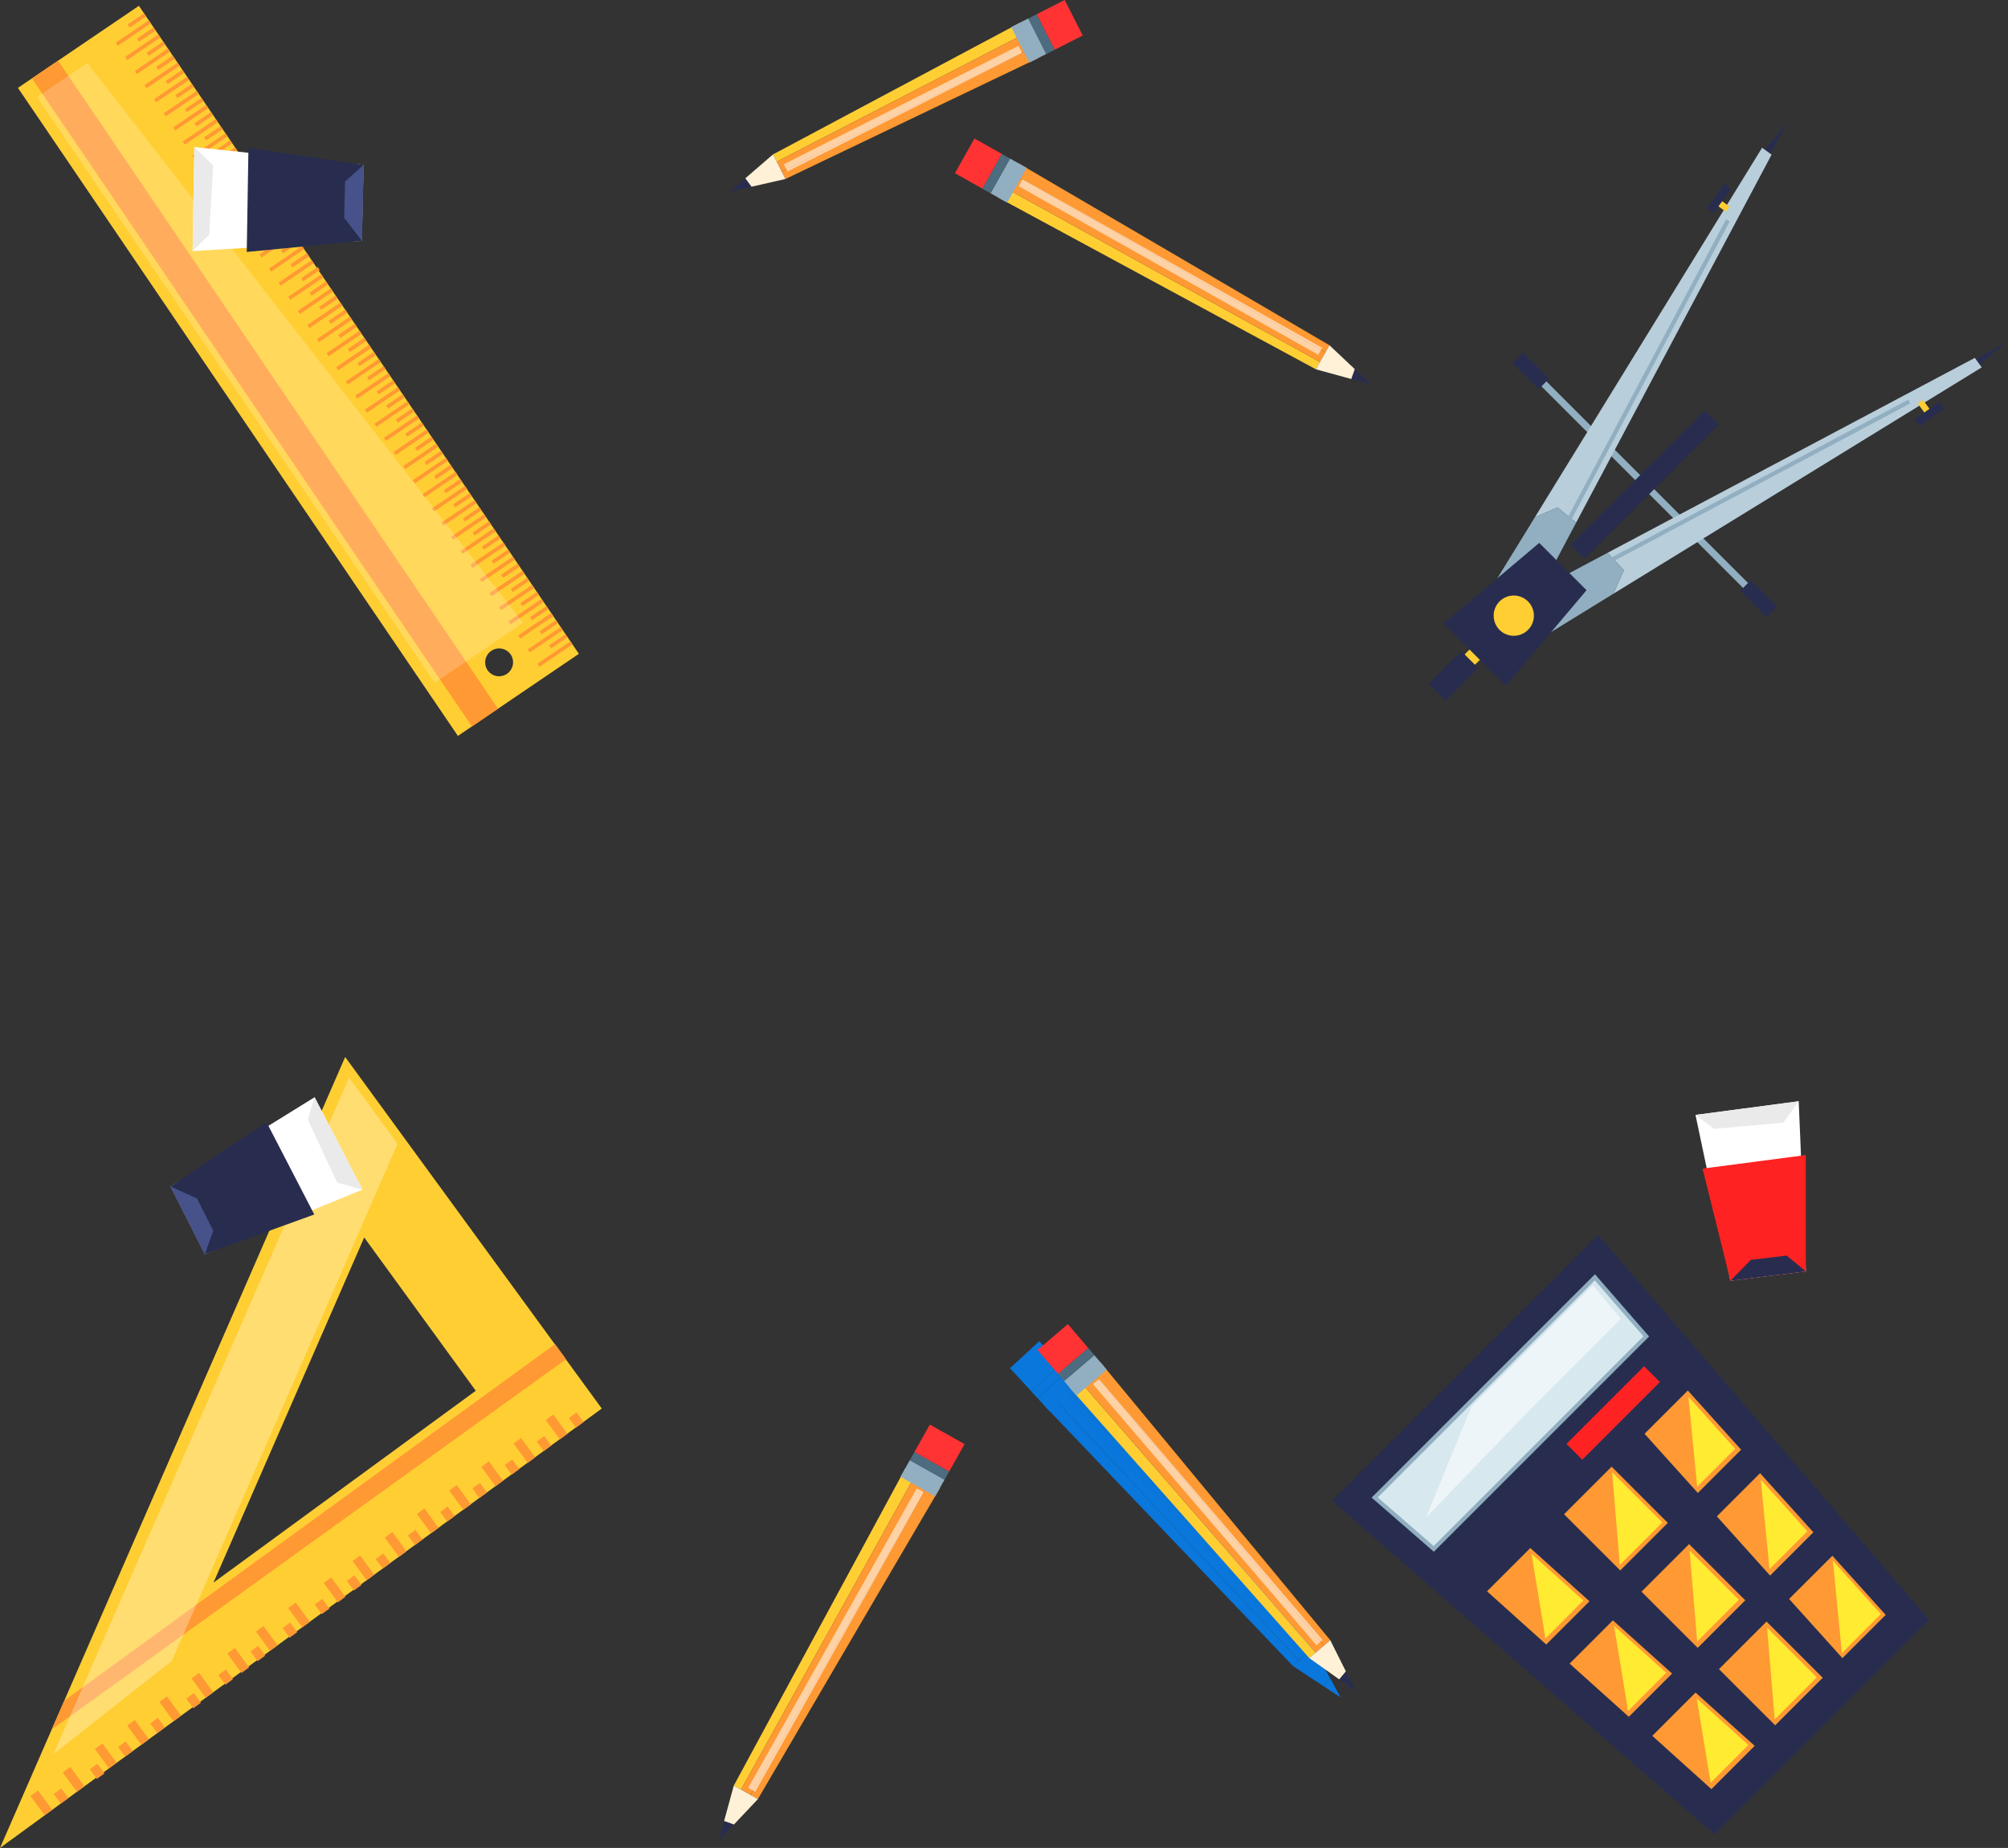 <?xml version="1.0" encoding="UTF-8"?> <svg xmlns="http://www.w3.org/2000/svg" viewBox="0 0 238.51 219.52"><rect x="0" y="0" width="238.51" height="219.52" fill="#333333" stroke="none"/> <defs> <style>.cls-1,.cls-2{fill:#0977db;}.cls-2,.cls-7{opacity:0.56;}.cls-3{fill:#ffce33;}.cls-4{fill:#f93;}.cls-5{fill:#282d4f;}.cls-6{fill:#fff1d7;}.cls-11,.cls-16,.cls-7{fill:#fff;}.cls-8{fill:#91afc1;}.cls-9{fill:#4e6c7f;}.cls-10{fill:#f33;}.cls-11{opacity:0.3;}.cls-12{fill:#b9cedb;}.cls-13{fill:#d8e8ef;}.cls-14{fill:#ffeb31;}.cls-15{fill:#f22;}.cls-17{fill:#eaeaea;}.cls-18{opacity:0.2;}.cls-19{fill:#465289;}</style> </defs> <title>Ресурс 2</title> <g id="Слой_2" data-name="Слой 2"> <g id="BACKGROUND_2" data-name="BACKGROUND 2"> <polygon class="cls-1" points="124.01 166.93 153.58 197.91 154.3 197.25 125.05 165.97 124.01 166.93"></polygon> <polygon class="cls-1" points="126.45 164.68 155.27 196.36 155.99 195.69 127.49 163.72 126.45 164.68"></polygon> <polygon class="cls-1" points="125.05 165.97 154.3 197.25 155.27 196.36 126.45 164.68 125.05 165.97"></polygon> <polygon class="cls-1" points="157.97 199.32 157.21 200.3 159.24 201.64 157.97 199.32"></polygon> <polygon class="cls-1" points="155.99 195.69 153.58 197.91 157.21 200.3 157.97 199.32 155.99 195.69"></polygon> <rect class="cls-2" x="140.41" y="160.62" width="0.95" height="40.82" transform="translate(-85.41 143.48) rotate(-42.69)"></rect> <rect class="cls-1" x="123.39" y="164.2" width="4.73" height="2.27" transform="translate(-78.78 129.07) rotate(-42.69)"></rect> <rect class="cls-1" x="122.24" y="163.52" width="4.73" height="1.13" transform="translate(-78.24 127.96) rotate(-42.69)"></rect> <rect class="cls-1" x="120.6" y="160.44" width="4.73" height="3.73" transform="translate(-77.46 126.37) rotate(-42.69)"></rect> <polygon class="cls-3" points="107.53 174.44 87.16 212.11 88.02 212.59 108.77 175.13 107.53 174.44"></polygon> <polygon class="cls-4" points="110.42 176.06 89.16 213.24 90.02 213.72 111.65 176.76 110.42 176.06"></polygon> <polygon class="cls-4" points="108.77 175.13 88.02 212.59 89.16 213.24 110.42 176.06 108.77 175.13"></polygon> <polygon class="cls-5" points="87.18 216.73 86.01 216.31 85.37 218.65 87.18 216.73"></polygon> <polygon class="cls-6" points="90.02 213.72 87.16 212.11 86.01 216.31 87.18 216.73 90.02 213.72"></polygon> <rect class="cls-7" x="98.84" y="174.42" width="0.95" height="40.82" transform="translate(108.3 -23.67) rotate(29.37)"></rect> <rect class="cls-8" x="107.22" y="174.47" width="4.73" height="2.27" transform="translate(100.2 -31.18) rotate(29.37)"></rect> <rect class="cls-9" x="108.05" y="173.56" width="4.73" height="1.13" transform="translate(99.58 -31.77) rotate(29.37)"></rect> <rect class="cls-10" x="109.24" y="170.15" width="4.73" height="3.73" transform="translate(98.7 -32.63) rotate(29.37)"></rect> <polygon class="cls-3" points="127.12 164.91 155.52 196.97 156.27 196.33 128.2 163.99 127.12 164.91"></polygon> <polygon class="cls-4" points="129.64 162.76 157.27 195.48 158.01 194.84 130.72 161.84 129.64 162.76"></polygon> <polygon class="cls-4" points="128.2 163.99 156.27 196.33 157.27 195.48 129.64 162.76 128.2 163.99"></polygon> <polygon class="cls-5" points="159.86 198.54 159.07 199.49 161.05 200.9 159.86 198.54"></polygon> <polygon class="cls-6" points="158.01 194.84 155.52 196.97 159.07 199.49 159.86 198.54 158.01 194.84"></polygon> <rect class="cls-7" x="142.98" y="159.22" width="0.95" height="40.82" transform="translate(-82.34 136.47) rotate(-40.57)"></rect> <rect class="cls-8" x="126.56" y="162.25" width="4.73" height="2.27" transform="translate(-75.27 123.12) rotate(-40.57)"></rect> <rect class="cls-9" x="125.46" y="161.53" width="4.73" height="1.13" transform="translate(-74.69 122.09) rotate(-40.57)"></rect> <rect class="cls-10" x="123.88" y="158.39" width="4.73" height="3.73" transform="translate(-73.87 120.62) rotate(-40.57)"></rect> <path class="cls-3" d="M41,125.56l30.48,41.76L0,219.52Zm15.51,39.65L43.26,147l-17.9,41Z"></path> <rect class="cls-4" x="3.49" y="213.61" width="2.85" height="1.11" transform="translate(-165.19 344.38) rotate(-126.12)"></rect> <rect class="cls-4" x="6.53" y="212.79" width="1.42" height="1.11" transform="translate(-160.82 344.96) rotate(-126.12)"></rect> <rect class="cls-4" x="7.31" y="210.82" width="2.85" height="1.11" transform="translate(-156.85 343.03) rotate(-126.12)"></rect> <rect class="cls-4" x="10.36" y="210" width="1.42" height="1.11" transform="matrix(-0.59, -0.81, 0.81, -0.59, -152.48, 343.61)"></rect> <rect class="cls-4" x="11.14" y="208.03" width="2.85" height="1.11" transform="translate(-148.52 341.69) rotate(-126.12)"></rect> <rect class="cls-4" x="14.18" y="207.21" width="1.42" height="1.11" transform="translate(-144.15 342.27) rotate(-126.12)"></rect> <rect class="cls-4" x="14.96" y="205.24" width="2.85" height="1.11" transform="translate(-140.18 340.34) rotate(-126.12)"></rect> <rect class="cls-4" x="18.01" y="204.42" width="1.42" height="1.11" transform="translate(-135.82 340.92) rotate(-126.12)"></rect> <rect class="cls-4" x="18.79" y="202.45" width="2.85" height="1.11" transform="translate(-131.85 338.99) rotate(-126.12)"></rect> <rect class="cls-4" x="21.83" y="201.63" width="1.42" height="1.11" transform="matrix(-0.59, -0.81, 0.81, -0.59, -127.48, 339.57)"></rect> <rect class="cls-4" x="22.61" y="199.66" width="2.85" height="1.11" transform="translate(-123.52 337.65) rotate(-126.12)"></rect> <rect class="cls-4" x="25.66" y="198.84" width="1.42" height="1.11" transform="matrix(-0.59, -0.81, 0.81, -0.59, -119.15, 338.23)"></rect> <rect class="cls-4" x="26.44" y="196.87" width="2.85" height="1.11" transform="matrix(-0.59, -0.81, 0.81, -0.59, -115.18, 336.3)"></rect> <rect class="cls-4" x="29.48" y="196.05" width="1.42" height="1.11" transform="matrix(-0.59, -0.81, 0.81, -0.59, -110.81, 336.88)"></rect> <rect class="cls-4" x="30.26" y="194.07" width="2.85" height="1.11" transform="translate(-106.85 334.95) rotate(-126.12)"></rect> <rect class="cls-4" x="33.31" y="193.25" width="1.42" height="1.11" transform="matrix(-0.59, -0.81, 0.81, -0.59, -102.48, 335.54)"></rect> <rect class="cls-4" x="34.09" y="191.28" width="2.85" height="1.11" transform="translate(-98.51 333.61) rotate(-126.12)"></rect> <rect class="cls-4" x="37.13" y="190.46" width="1.42" height="1.11" transform="matrix(-0.59, -0.81, 0.81, -0.59, -94.14, 334.19)"></rect> <rect class="cls-4" x="37.91" y="188.49" width="2.85" height="1.11" transform="matrix(-0.59, -0.81, 0.81, -0.59, -90.18, 332.26)"></rect> <rect class="cls-4" x="40.96" y="187.67" width="1.42" height="1.11" transform="matrix(-0.59, -0.81, 0.81, -0.59, -85.81, 332.84)"></rect> <rect class="cls-4" x="41.74" y="185.7" width="2.85" height="1.11" transform="translate(-81.84 330.91) rotate(-126.12)"></rect> <rect class="cls-4" x="44.78" y="184.88" width="1.42" height="1.11" transform="translate(-77.48 331.49) rotate(-126.12)"></rect> <rect class="cls-4" x="45.56" y="182.91" width="2.85" height="1.11" transform="translate(-73.51 329.57) rotate(-126.12)"></rect> <rect class="cls-4" x="48.61" y="182.09" width="1.42" height="1.11" transform="translate(-69.14 330.14) rotate(-126.12)"></rect> <rect class="cls-4" x="49.39" y="180.12" width="2.85" height="1.11" transform="translate(-65.18 328.22) rotate(-126.12)"></rect> <rect class="cls-4" x="52.43" y="179.3" width="1.42" height="1.11" transform="translate(-60.81 328.8) rotate(-126.12)"></rect> <rect class="cls-4" x="53.21" y="177.33" width="2.85" height="1.11" transform="translate(-56.84 326.87) rotate(-126.12)"></rect> <rect class="cls-4" x="56.26" y="176.51" width="1.42" height="1.11" transform="translate(-52.47 327.45) rotate(-126.12)"></rect> <rect class="cls-4" x="57.04" y="174.54" width="2.85" height="1.11" transform="translate(-48.51 325.52) rotate(-126.12)"></rect> <rect class="cls-4" x="60.08" y="173.72" width="1.42" height="1.11" transform="translate(-44.13 326.11) rotate(-126.12)"></rect> <rect class="cls-4" x="60.86" y="171.74" width="2.85" height="1.11" transform="translate(-40.17 324.18) rotate(-126.12)"></rect> <rect class="cls-4" x="63.91" y="170.92" width="1.42" height="1.11" transform="translate(-35.81 324.76) rotate(-126.12)"></rect> <rect class="cls-4" x="64.69" y="168.95" width="2.85" height="1.11" transform="translate(-31.84 322.83) rotate(-126.12)"></rect> <rect class="cls-4" x="67.73" y="168.13" width="1.42" height="1.11" transform="translate(-27.47 323.41) rotate(-126.12)"></rect> <polygon class="cls-4" points="65.93 159.67 7.64 202.02 6.15 205.44 67.24 161.46 65.93 159.67"></polygon> <polygon class="cls-11" points="41.46 128.02 6.35 208.37 20.41 197.3 47.22 135.87 41.46 128.02"></polygon> <polygon class="cls-3" points="121.14 2.71 91.82 18.34 92.26 19.21 121.78 3.97 121.14 2.71"></polygon> <polygon class="cls-4" points="122.64 5.66 92.86 20.38 93.3 21.26 123.28 6.92 122.64 5.66"></polygon> <polygon class="cls-4" points="121.78 3.97 92.26 19.21 92.86 20.38 122.64 5.66 121.78 3.97"></polygon> <polygon class="cls-5" points="89.27 22.18 88.53 21.18 86.69 22.78 89.27 22.18"></polygon> <polygon class="cls-6" points="93.3 21.26 91.82 18.34 88.53 21.18 89.27 22.18 93.3 21.26"></polygon> <polygon class="cls-7" points="93.53 20.37 93.1 19.52 120.97 5.45 121.39 6.29 93.53 20.37"></polygon> <rect class="cls-8" x="119.83" y="3.68" width="4.73" height="2.27" transform="translate(71.19 -106.33) rotate(63.09)"></rect> <rect class="cls-9" x="121.35" y="3.49" width="4.73" height="1.13" transform="translate(71.33 -108.1) rotate(63.09)"></rect> <rect class="cls-10" x="123.51" y="1.09" width="4.73" height="3.73" transform="translate(71.54 -110.63) rotate(63.09)"></rect> <polygon class="cls-3" points="118.63 23.5 156.3 43.87 156.79 43.01 119.32 22.27 118.63 23.5"></polygon> <polygon class="cls-4" points="120.25 20.62 157.43 41.87 157.91 41.01 120.95 19.38 120.25 20.62"></polygon> <polygon class="cls-4" points="119.32 22.27 156.79 43.01 157.43 41.87 120.25 20.62 119.32 22.27"></polygon> <polygon class="cls-5" points="160.92 43.85 160.5 45.02 162.84 45.67 160.92 43.85"></polygon> <polygon class="cls-6" points="157.91 41.01 156.3 43.87 160.5 45.02 160.92 43.85 157.91 41.01"></polygon> <rect class="cls-7" x="138.55" y="11.31" width="0.95" height="40.82" transform="translate(43.2 137.32) rotate(-60.63)"></rect> <rect class="cls-8" x="117.43" y="20.31" width="4.73" height="2.27" transform="translate(42.36 115.33) rotate(-60.63)"></rect> <rect class="cls-9" x="115.95" y="20.05" width="4.73" height="1.13" transform="translate(42.33 113.62) rotate(-60.63)"></rect> <rect class="cls-10" x="113.84" y="17.56" width="4.73" height="3.73" transform="translate(42.29 111.17) rotate(-60.63)"></rect> <rect class="cls-8" x="176.22" y="57.17" width="38.26" height="0.83" transform="translate(292.78 236.43) rotate(-135)"></rect> <rect class="cls-5" x="180.93" y="41.85" width="1.79" height="4.4" transform="translate(22.11 141.47) rotate(-45)"></rect> <rect class="cls-5" x="207.99" y="68.91" width="1.79" height="4.4" transform="translate(10.9 168.53) rotate(-45)"></rect> <rect class="cls-5" x="184.04" y="56.4" width="22.63" height="2.35" transform="translate(16.5 155) rotate(-45)"></rect> <polygon class="cls-5" points="212.51 14.43 209.58 19.31 208.77 18.72 212.51 14.43"></polygon> <polygon class="cls-12" points="209.3 17.55 182.31 61.45 185.01 60.28 187.21 62.09 210.43 18.37 209.3 17.55"></polygon> <polygon class="cls-8" points="182.31 61.45 177.63 69.06 181.34 71.76 183.97 68.2 187.21 62.09 185.01 60.28 182.31 61.45"></polygon> <rect class="cls-3" x="203.57" y="23.93" width="1.8" height="0.75" transform="translate(355.56 164.21) rotate(-143.98)"></rect> <rect class="cls-5" x="201.96" y="23.28" width="3.56" height="1" transform="matrix(0.59, -0.81, 0.81, 0.59, 64.7, 174.59)"></rect> <rect class="cls-8" x="173.9" y="44.75" width="42.65" height="0.5" transform="translate(63.96 196.35) rotate(-62.04)"></rect> <polygon class="cls-5" points="238.51 40.43 233.63 43.35 234.22 44.16 238.51 40.43"></polygon> <polygon class="cls-12" points="234.57 42.51 190.94 65.67 192.88 67.74 191.64 70.53 235.39 43.64 234.57 42.51"></polygon> <polygon class="cls-8" points="190.94 65.67 184.74 68.97 181.17 71.59 183.87 75.31 191.64 70.53 192.88 67.74 190.94 65.67"></polygon> <rect class="cls-3" x="227.72" y="48.09" width="1.8" height="0.75" transform="translate(133.39 -164.96) rotate(53.98)"></rect> <rect class="cls-5" x="227.38" y="48.7" width="3.56" height="1" transform="translate(14.88 144.16) rotate(-36.02)"></rect> <rect class="cls-8" x="186.62" y="57.46" width="42.65" height="0.5" transform="translate(-2.74 104.42) rotate(-28.01)"></rect> <rect class="cls-3" x="173.95" y="77.26" width="1.73" height="1.73" transform="translate(243.19 256.97) rotate(-135)"></rect> <polygon class="cls-5" points="182.83 64.49 188.45 70.11 178.86 81.47 171.47 74.08 182.83 64.49"></polygon> <rect class="cls-5" x="169.9" y="78.87" width="5.49" height="2.83" transform="translate(-6.21 145.6) rotate(-45)"></rect> <path class="cls-3" d="M178.11,71.45a2.39,2.39,0,1,1,0,3.37A2.4,2.4,0,0,1,178.11,71.45Z"></path> <polygon class="cls-5" points="158.22 178.28 203.63 217.91 229.14 192.4 189.83 146.67 158.22 178.28"></polygon> <polygon class="cls-13" points="176.36 164.81 163.28 177.89 170.3 183.99 182.92 171.37 195.54 158.75 189.44 151.74 176.36 164.81"></polygon> <path class="cls-8" d="M170.31,184.33l-7.39-6.43,26.53-26.53,6.43,7.39Zm-6.66-6.45,6.64,5.77,24.91-24.91-5.77-6.64Z"></path> <polygon class="cls-7" points="178.14 163.76 174.76 167.14 169.38 180.27 181.85 167.33 192.52 156.65 189.2 152.7 178.14 163.76"></polygon> <polygon class="cls-4" points="188.8 190.22 183.66 195.35 176.63 189.03 181.77 183.89 188.8 190.22"></polygon> <polygon class="cls-4" points="198.61 198.8 193.47 203.94 186.44 197.62 191.58 192.48 198.61 198.8"></polygon> <polygon class="cls-4" points="208.42 207.39 203.28 212.53 196.26 206.2 201.4 201.06 208.42 207.39"></polygon> <polygon class="cls-4" points="201.67 177.35 206.81 172.21 200.48 165.18 195.34 170.32 201.67 177.35"></polygon> <polygon class="cls-4" points="210.25 187.16 215.39 182.02 209.06 175 203.93 180.13 210.25 187.16"></polygon> <polygon class="cls-4" points="218.84 196.97 223.98 191.83 217.65 184.81 212.51 189.94 218.84 196.97"></polygon> <rect class="cls-4" x="187.95" y="175.67" width="7.99" height="9.44" transform="translate(-71.34 188.56) rotate(-45)"></rect> <rect class="cls-4" x="197.15" y="184.87" width="7.99" height="9.44" transform="translate(-75.15 197.76) rotate(-45)"></rect> <rect class="cls-4" x="206.35" y="194.07" width="7.99" height="9.44" transform="translate(-78.96 206.96) rotate(-45)"></rect> <polygon class="cls-14" points="188.07 190.12 183.57 194.63 181.91 184.58 188.07 190.12"></polygon> <polygon class="cls-14" points="197.91 198.71 193.38 203.24 191.72 193.14 197.91 198.71"></polygon> <polygon class="cls-14" points="207.67 207.29 203.19 211.78 201.54 201.77 207.67 207.29"></polygon> <polygon class="cls-14" points="201.59 176.6 206.1 172.1 200.55 165.93 201.59 176.6"></polygon> <polygon class="cls-14" points="210.18 186.4 214.67 181.9 209.14 175.76 210.18 186.4"></polygon> <polygon class="cls-14" points="218.78 196.37 223.41 191.74 217.71 185.41 218.78 196.37"></polygon> <polygon class="cls-14" points="197.45 180.85 192.4 185.9 191.49 174.89 197.45 180.85"></polygon> <polygon class="cls-14" points="206.54 190.04 201.59 194.99 200.69 184.2 206.54 190.04"></polygon> <polygon class="cls-14" points="215.79 199.25 210.8 204.24 209.89 193.35 215.79 199.25"></polygon> <rect class="cls-15" x="185.09" y="166.52" width="13.04" height="2.65" transform="translate(-62.56 184.65) rotate(-45)"></rect> <polygon class="cls-16" points="214.5 151.03 205.54 152.14 201.39 132.44 213.65 130.82 214.5 151.03"></polygon> <polygon class="cls-15" points="214.5 151.03 205.54 152.14 202.23 138.82 214.49 137.21 214.5 151.03"></polygon> <polygon class="cls-5" points="205.54 152.14 207.96 149.66 212.22 149.15 214.5 151.03 205.54 152.14"></polygon> <polygon class="cls-17" points="201.39 132.44 203.6 134.1 211.84 133.36 213.65 130.82 201.39 132.44"></polygon> <path class="cls-3" d="M54.39,87.42l14.37-9.75L16.5.69,2.13,10.44Zm6.27-9.67a1.66,1.66,0,0,1-2.75,1.86,1.66,1.66,0,0,1,2.75-1.86Z"></path> <rect class="cls-4" x="-15.05" y="44.88" width="93.04" height="3.75" transform="translate(10.47 99.05) rotate(-124.17)"></rect> <rect class="cls-4" x="65.68" y="75.31" width="0.44" height="4.75" transform="translate(38.65 175.85) rotate(-124.17)"></rect> <rect class="cls-4" x="66.1" y="75" width="0.44" height="2.37" transform="translate(40.53 173.84) rotate(-124.17)"></rect> <rect class="cls-4" x="64.55" y="73.64" width="0.44" height="4.75" transform="translate(38.25 172.28) rotate(-124.17)"></rect> <rect class="cls-4" x="64.96" y="73.32" width="0.44" height="2.37" transform="translate(40.15 170.28) rotate(-124.17)"></rect> <rect class="cls-4" x="63.41" y="71.96" width="0.44" height="4.75" transform="translate(37.87 168.73) rotate(-124.17)"></rect> <rect class="cls-4" x="63.82" y="71.64" width="0.44" height="2.37" transform="translate(39.76 166.72) rotate(-124.17)"></rect> <rect class="cls-4" x="62.27" y="70.28" width="0.44" height="4.75" transform="translate(37.47 165.17) rotate(-124.17)"></rect> <rect class="cls-4" x="62.68" y="69.97" width="0.44" height="2.37" transform="translate(39.37 163.16) rotate(-124.17)"></rect> <rect class="cls-4" x="61.13" y="68.61" width="0.44" height="4.75" transform="translate(37.09 161.61) rotate(-124.17)"></rect> <rect class="cls-4" x="61.54" y="68.29" width="0.44" height="2.37" transform="translate(38.99 159.6) rotate(-124.18)"></rect> <rect class="cls-4" x="59.99" y="66.93" width="0.44" height="4.75" transform="translate(36.7 158.05) rotate(-124.17)"></rect> <rect class="cls-4" x="60.41" y="66.61" width="0.44" height="2.37" transform="translate(38.58 156.04) rotate(-124.17)"></rect> <rect class="cls-4" x="58.86" y="65.25" width="0.44" height="4.75" transform="translate(36.31 154.49) rotate(-124.17)"></rect> <rect class="cls-4" x="59.27" y="64.94" width="0.44" height="2.37" transform="translate(38.2 152.48) rotate(-124.17)"></rect> <rect class="cls-4" x="57.72" y="63.58" width="0.44" height="4.75" transform="translate(35.92 150.93) rotate(-124.17)"></rect> <rect class="cls-4" x="58.13" y="63.26" width="0.44" height="2.37" transform="translate(37.8 148.92) rotate(-124.17)"></rect> <rect class="cls-4" x="56.58" y="61.9" width="0.44" height="4.75" transform="translate(35.52 147.37) rotate(-124.17)"></rect> <rect class="cls-4" x="56.99" y="61.59" width="0.44" height="2.37" transform="translate(37.42 145.37) rotate(-124.17)"></rect> <rect class="cls-4" x="55.44" y="60.23" width="0.44" height="4.75" transform="translate(35.13 143.81) rotate(-124.17)"></rect> <rect class="cls-4" x="55.85" y="59.91" width="0.44" height="2.37" transform="translate(37.03 141.81) rotate(-124.17)"></rect> <rect class="cls-4" x="54.3" y="58.55" width="0.44" height="4.75" transform="translate(34.75 140.25) rotate(-124.18)"></rect> <rect class="cls-4" x="54.72" y="58.23" width="0.44" height="2.37" transform="translate(36.63 138.25) rotate(-124.17)"></rect> <rect class="cls-4" x="53.17" y="56.87" width="0.44" height="4.75" transform="translate(34.36 136.69) rotate(-124.17)"></rect> <rect class="cls-4" x="53.58" y="56.56" width="0.44" height="2.37" transform="translate(36.25 134.69) rotate(-124.17)"></rect> <rect class="cls-4" x="52.03" y="55.2" width="0.44" height="4.75" transform="translate(33.97 133.13) rotate(-124.17)"></rect> <rect class="cls-4" x="52.44" y="54.88" width="0.44" height="2.37" transform="translate(35.85 131.13) rotate(-124.17)"></rect> <rect class="cls-4" x="50.89" y="53.52" width="0.44" height="4.75" transform="translate(33.58 129.57) rotate(-124.17)"></rect> <rect class="cls-4" x="51.3" y="53.2" width="0.44" height="2.37" transform="translate(35.47 127.57) rotate(-124.17)"></rect> <rect class="cls-4" x="49.75" y="51.84" width="0.44" height="4.75" transform="translate(33.18 126.01) rotate(-124.17)"></rect> <rect class="cls-4" x="50.16" y="51.53" width="0.44" height="2.37" transform="translate(35.07 124.01) rotate(-124.17)"></rect> <rect class="cls-4" x="48.61" y="50.17" width="0.44" height="4.75" transform="translate(32.79 122.45) rotate(-124.17)"></rect> <rect class="cls-4" x="49.03" y="49.85" width="0.44" height="2.37" transform="translate(34.69 120.45) rotate(-124.18)"></rect> <rect class="cls-4" x="47.48" y="48.49" width="0.44" height="4.75" transform="translate(32.4 118.89) rotate(-124.17)"></rect> <rect class="cls-4" x="47.89" y="48.18" width="0.44" height="2.37" transform="translate(34.29 116.89) rotate(-124.17)"></rect> <rect class="cls-4" x="46.34" y="46.82" width="0.44" height="4.75" transform="translate(32.01 115.33) rotate(-124.17)"></rect> <rect class="cls-4" x="46.75" y="46.5" width="0.44" height="2.37" transform="translate(33.9 113.33) rotate(-124.17)"></rect> <rect class="cls-4" x="45.2" y="45.14" width="0.44" height="4.75" transform="translate(31.62 111.78) rotate(-124.17)"></rect> <rect class="cls-4" x="45.61" y="44.82" width="0.44" height="2.37" transform="translate(33.51 109.77) rotate(-124.17)"></rect> <rect class="cls-4" x="44.06" y="43.46" width="0.44" height="4.75" transform="translate(31.23 108.22) rotate(-124.17)"></rect> <rect class="cls-4" x="44.47" y="43.15" width="0.44" height="2.37" transform="translate(33.12 106.21) rotate(-124.17)"></rect> <rect class="cls-4" x="42.92" y="41.79" width="0.44" height="4.75" transform="translate(30.84 104.66) rotate(-124.17)"></rect> <rect class="cls-4" x="43.34" y="41.47" width="0.44" height="2.37" transform="translate(32.73 102.65) rotate(-124.17)"></rect> <rect class="cls-4" x="41.79" y="40.11" width="0.44" height="4.75" transform="translate(30.46 101.1) rotate(-124.18)"></rect> <rect class="cls-4" x="42.2" y="39.79" width="0.44" height="2.37" transform="translate(32.34 99.09) rotate(-124.17)"></rect> <rect class="cls-4" x="40.65" y="38.43" width="0.44" height="4.75" transform="translate(30.06 97.54) rotate(-124.17)"></rect> <rect class="cls-4" x="41.06" y="38.12" width="0.44" height="2.37" transform="translate(31.95 95.53) rotate(-124.17)"></rect> <rect class="cls-4" x="39.51" y="36.76" width="0.44" height="4.75" transform="translate(29.67 93.98) rotate(-124.17)"></rect> <rect class="cls-4" x="39.92" y="36.44" width="0.44" height="2.37" transform="translate(31.56 91.97) rotate(-124.17)"></rect> <rect class="cls-4" x="38.37" y="35.08" width="0.44" height="4.75" transform="translate(29.28 90.42) rotate(-124.17)"></rect> <rect class="cls-4" x="38.78" y="34.76" width="0.44" height="2.37" transform="translate(31.17 88.42) rotate(-124.17)"></rect> <rect class="cls-4" x="37.23" y="33.41" width="0.44" height="4.75" transform="translate(28.89 86.86) rotate(-124.17)"></rect> <rect class="cls-4" x="37.65" y="33.09" width="0.44" height="2.37" transform="translate(30.78 84.86) rotate(-124.17)"></rect> <rect class="cls-4" x="36.09" y="31.73" width="0.44" height="4.75" transform="translate(28.5 83.3) rotate(-124.17)"></rect> <rect class="cls-4" x="36.51" y="31.41" width="0.44" height="2.37" transform="matrix(-0.56, -0.83, 0.83, -0.56, 30.39, 81.3)"></rect> <rect class="cls-4" x="34.96" y="30.05" width="0.44" height="4.75" transform="translate(28.11 79.74) rotate(-124.17)"></rect> <rect class="cls-4" x="35.37" y="29.74" width="0.44" height="2.37" transform="translate(30 77.74) rotate(-124.17)"></rect> <rect class="cls-4" x="33.82" y="28.38" width="0.44" height="4.75" transform="translate(27.72 76.18) rotate(-124.17)"></rect> <rect class="cls-4" x="34.23" y="28.06" width="0.44" height="2.37" transform="translate(29.61 74.18) rotate(-124.17)"></rect> <rect class="cls-4" x="32.68" y="26.7" width="0.44" height="4.75" transform="translate(27.33 72.62) rotate(-124.17)"></rect> <rect class="cls-4" x="33.09" y="26.38" width="0.44" height="2.37" transform="translate(29.22 70.62) rotate(-124.17)"></rect> <rect class="cls-4" x="31.54" y="25.02" width="0.44" height="4.75" transform="translate(26.94 69.06) rotate(-124.17)"></rect> <rect class="cls-4" x="31.96" y="24.71" width="0.44" height="2.37" transform="translate(28.82 67.06) rotate(-124.17)"></rect> <rect class="cls-4" x="30.4" y="23.35" width="0.44" height="4.75" transform="translate(26.55 65.5) rotate(-124.17)"></rect> <rect class="cls-4" x="30.82" y="23.03" width="0.44" height="2.37" transform="matrix(-0.56, -0.83, 0.83, -0.56, 28.44, 63.5)"></rect> <rect class="cls-4" x="29.27" y="21.67" width="0.44" height="4.75" transform="translate(26.16 61.95) rotate(-124.17)"></rect> <rect class="cls-4" x="29.68" y="21.35" width="0.44" height="2.37" transform="translate(28.05 59.94) rotate(-124.17)"></rect> <rect class="cls-4" x="28.13" y="20" width="0.44" height="4.75" transform="translate(25.77 58.39) rotate(-124.17)"></rect> <rect class="cls-4" x="28.54" y="19.68" width="0.44" height="2.37" transform="translate(27.66 56.38) rotate(-124.17)"></rect> <rect class="cls-4" x="26.99" y="18.32" width="0.44" height="4.75" transform="translate(25.38 54.83) rotate(-124.17)"></rect> <rect class="cls-4" x="27.4" y="18" width="0.44" height="2.37" transform="translate(27.27 52.82) rotate(-124.17)"></rect> <rect class="cls-4" x="25.85" y="16.64" width="0.44" height="4.75" transform="translate(24.99 51.27) rotate(-124.17)"></rect> <rect class="cls-4" x="26.27" y="16.33" width="0.44" height="2.37" transform="translate(26.87 49.26) rotate(-124.17)"></rect> <rect class="cls-4" x="24.71" y="14.97" width="0.44" height="4.75" transform="translate(24.6 47.71) rotate(-124.17)"></rect> <rect class="cls-4" x="25.13" y="14.65" width="0.44" height="2.37" transform="translate(26.48 45.7) rotate(-124.17)"></rect> <rect class="cls-4" x="23.58" y="13.29" width="0.44" height="4.75" transform="translate(24.2 44.15) rotate(-124.17)"></rect> <rect class="cls-4" x="23.99" y="12.97" width="0.44" height="2.37" transform="translate(26.1 42.14) rotate(-124.18)"></rect> <rect class="cls-4" x="22.44" y="11.61" width="0.44" height="4.75" transform="translate(23.81 40.59) rotate(-124.17)"></rect> <rect class="cls-4" x="22.85" y="11.3" width="0.44" height="2.37" transform="translate(25.7 38.58) rotate(-124.17)"></rect> <rect class="cls-4" x="21.3" y="9.94" width="0.44" height="4.75" transform="translate(23.43 37.03) rotate(-124.18)"></rect> <rect class="cls-4" x="21.71" y="9.62" width="0.44" height="2.37" transform="translate(25.31 35.02) rotate(-124.17)"></rect> <rect class="cls-4" x="20.16" y="8.26" width="0.44" height="4.75" transform="translate(23.03 33.47) rotate(-124.17)"></rect> <rect class="cls-4" x="20.58" y="7.94" width="0.44" height="2.37" transform="translate(24.92 31.47) rotate(-124.17)"></rect> <rect class="cls-4" x="19.02" y="6.58" width="0.44" height="4.75" transform="translate(22.64 29.91) rotate(-124.17)"></rect> <rect class="cls-4" x="19.44" y="6.27" width="0.44" height="2.37" transform="translate(24.53 27.91) rotate(-124.17)"></rect> <rect class="cls-4" x="17.89" y="4.91" width="0.44" height="4.75" transform="translate(22.25 26.35) rotate(-124.17)"></rect> <rect class="cls-4" x="18.3" y="4.59" width="0.44" height="2.37" transform="translate(24.14 24.35) rotate(-124.17)"></rect> <rect class="cls-4" x="16.75" y="3.23" width="0.44" height="4.75" transform="translate(21.86 22.79) rotate(-124.17)"></rect> <rect class="cls-4" x="17.16" y="2.92" width="0.44" height="2.37" transform="translate(23.75 20.79) rotate(-124.17)"></rect> <rect class="cls-4" x="15.61" y="1.56" width="0.44" height="4.75" transform="translate(21.47 19.23) rotate(-124.17)"></rect> <rect class="cls-4" x="16.02" y="1.24" width="0.44" height="2.37" transform="translate(23.36 17.23) rotate(-124.17)"></rect> <g class="cls-18"> <polygon class="cls-16" points="10.37 7.48 4.4 11.54 51.64 81.11 62.13 73.99 10.37 7.48"></polygon> </g> <polygon class="cls-16" points="43.19 19.59 42.98 28.61 22.88 29.83 23.08 17.47 43.19 19.59"></polygon> <polygon class="cls-5" points="43.19 19.59 42.98 28.61 29.31 29.93 29.51 17.57 43.19 19.59"></polygon> <polygon class="cls-19" points="42.98 28.61 40.88 25.86 40.99 21.56 43.19 19.59 42.98 28.61"></polygon> <polygon class="cls-17" points="22.88 29.83 24.85 27.89 25.32 19.63 23.08 17.47 22.88 29.83"></polygon> <polygon class="cls-16" points="24.33 148.98 20.25 140.94 37.37 130.34 43.05 141.32 24.33 148.98"></polygon> <polygon class="cls-5" points="24.33 148.98 20.25 140.94 31.65 133.29 37.33 144.27 24.33 148.98"></polygon> <polygon class="cls-19" points="20.25 140.94 23.4 142.37 25.33 146.2 24.33 148.98 20.25 140.94"></polygon> <polygon class="cls-17" points="37.37 130.34 36.55 132.98 40.05 140.48 43.05 141.32 37.37 130.34"></polygon> </g> </g> </svg> 